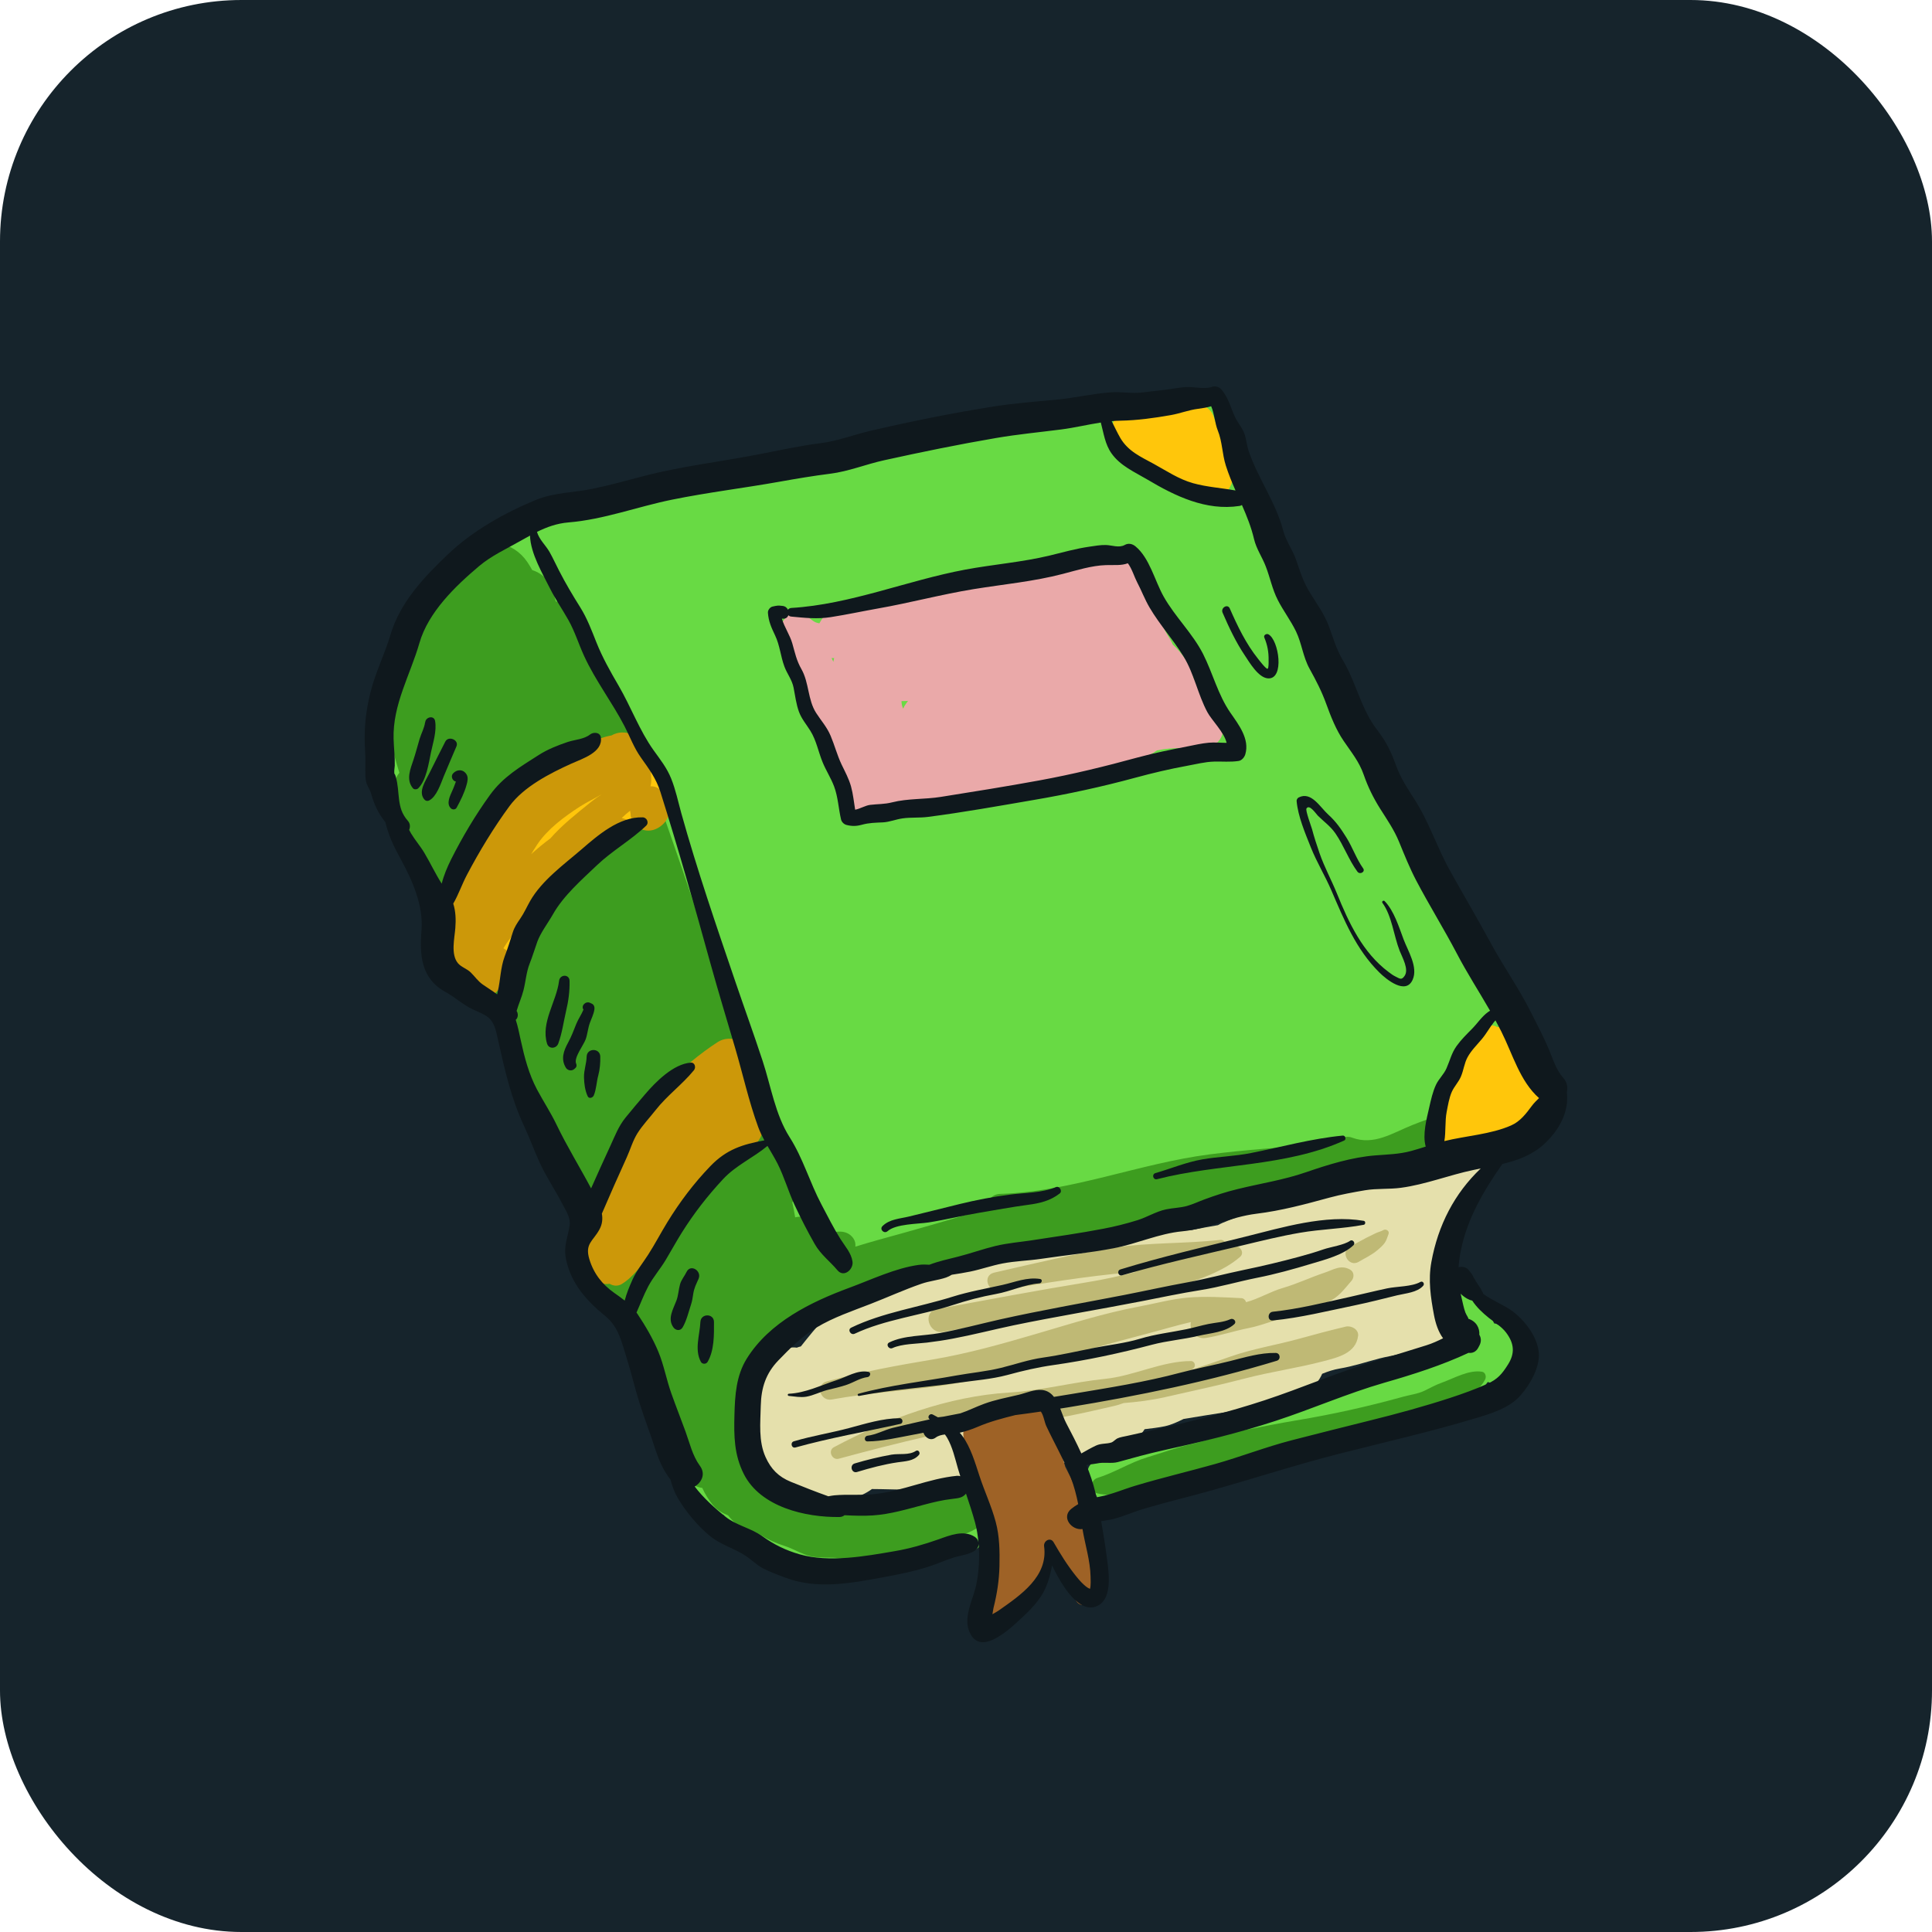 <?xml version="1.0" encoding="UTF-8"?> <svg xmlns="http://www.w3.org/2000/svg" width="40" height="40" viewBox="0 0 40 40" fill="none"><rect width="40" height="40" rx="5" fill="#16242C"></rect><g clip-path="url(#clip0_1825_300)"><path d="M31.765 21.842C31.646 21.583 31.43 21.408 31.292 21.168C31.221 21.043 31.152 20.932 31.078 20.809C31.076 20.802 31.072 20.788 31.063 20.763C31.037 20.693 31.009 20.625 30.979 20.557C30.868 20.311 30.685 20.107 30.601 19.849C30.435 19.338 30.287 18.806 30.06 18.318C29.945 18.071 29.806 17.841 29.668 17.607C29.52 17.354 29.456 17.068 29.291 16.827C29.158 16.633 29.102 16.421 29.002 16.206C28.878 15.94 28.75 15.682 28.603 15.429C28.322 14.947 28.132 14.411 27.84 13.937C27.563 13.487 27.348 13.013 27.072 12.564C26.766 12.068 26.56 11.508 26.228 11.028C26.14 10.902 26.041 10.783 25.938 10.666C25.913 10.529 25.882 10.393 25.841 10.257C25.748 9.946 25.654 9.629 25.553 9.321C25.468 9.061 25.528 8.812 25.414 8.545C25.336 8.363 25.108 8.274 24.927 8.266C24.663 8.254 24.427 8.374 24.197 8.502C24 8.479 23.811 8.475 23.611 8.485C23.333 8.499 23.054 8.543 22.777 8.59C22.76 8.585 22.742 8.581 22.725 8.579C22.52 8.553 22.321 8.481 22.11 8.473C21.898 8.466 21.681 8.498 21.47 8.511C21.084 8.537 20.691 8.576 20.31 8.649C19.88 8.731 19.455 8.853 19.031 8.961C18.608 9.069 18.176 9.131 17.754 9.241C16.905 9.462 16.065 9.691 15.199 9.838L15.16 9.845C14.988 9.867 14.816 9.896 14.646 9.926C14.124 10.016 13.6 10.086 13.081 10.191C12.559 10.297 12.07 10.502 11.555 10.638C11.33 10.697 11.08 10.635 10.869 10.755C10.698 10.852 10.531 10.981 10.359 11.082C10.259 11.141 10.153 11.166 10.058 11.236C9.956 11.312 9.86 11.396 9.762 11.477C9.573 11.635 9.373 11.788 9.222 11.984C8.933 12.358 8.718 12.755 8.564 13.196C8.485 13.425 8.35 13.628 8.291 13.865C8.257 14.003 8.251 14.153 8.203 14.288C8.164 14.396 8.099 14.494 8.063 14.604C8.001 14.796 8 15.015 7.961 15.214C7.911 15.46 7.925 15.724 7.983 15.967C8.042 16.218 8.151 16.454 8.228 16.699C8.261 16.805 8.318 16.903 8.352 17.005C8.391 17.116 8.379 17.24 8.409 17.353C8.476 17.611 8.665 17.769 8.787 17.992C8.865 18.136 8.951 18.3 9.088 18.397C9.096 18.433 9.104 18.469 9.114 18.504C9.114 18.544 9.113 18.585 9.111 18.627C9.099 18.837 9.047 19.036 9.071 19.247C9.091 19.428 9.067 19.618 9.137 19.79C9.204 19.956 9.356 20.15 9.461 20.299C9.592 20.488 9.768 20.595 9.95 20.724C10.195 20.898 10.478 21.018 10.61 21.3C10.951 22.03 11.063 22.847 11.365 23.592C11.506 23.94 11.632 24.29 11.843 24.605C11.889 24.675 11.944 24.747 12.005 24.819C12.023 24.968 12.044 25.115 12.066 25.271C12.061 25.297 12.056 25.322 12.051 25.348C11.986 25.69 11.948 26.038 12.142 26.348C12.307 26.612 12.543 26.884 12.785 27.079C12.851 27.132 12.922 27.178 12.997 27.216C13.062 27.407 13.15 27.591 13.284 27.742C13.309 28.039 13.335 28.334 13.436 28.62C13.599 29.082 13.674 29.58 13.792 30.056C13.902 30.502 14.064 31.128 14.526 31.333C14.682 31.402 14.839 31.403 14.975 31.36C15.009 31.407 15.046 31.453 15.084 31.498C15.192 31.743 15.426 31.937 15.698 31.969C15.736 31.992 15.776 32.013 15.819 32.031C15.921 32.071 16.032 32.094 16.147 32.108C16.206 32.213 16.31 32.294 16.466 32.331C16.655 32.375 16.843 32.365 17.035 32.369C17.216 32.373 17.37 32.412 17.553 32.378C17.962 32.302 18.393 32.344 18.799 32.252C18.985 32.209 19.157 32.132 19.347 32.107C19.484 32.089 19.612 32.093 19.737 32.075C19.943 32.248 20.315 32.113 20.373 31.852C20.437 31.567 20.43 31.272 20.292 31.009C20.184 30.802 19.925 30.772 19.734 30.863C19.417 31.014 19.067 31.089 18.725 31.164C18.661 31.178 18.598 31.206 18.535 31.226C18.569 31.209 18.42 31.208 18.378 31.206C18.218 31.194 18.029 31.231 17.869 31.241C17.581 31.261 17.302 31.377 17.016 31.358C17 31.351 16.985 31.344 16.968 31.338C16.544 31.189 16.206 30.905 15.767 30.78C15.765 30.777 15.763 30.775 15.761 30.773C15.686 30.617 15.578 30.457 15.437 30.396C15.421 30.389 15.403 30.384 15.385 30.379C15.36 30.307 15.329 30.239 15.276 30.168C15.268 29.886 15.272 29.61 15.307 29.319C15.357 28.908 15.398 28.502 15.454 28.094C15.512 28.064 15.569 28.03 15.625 27.995C15.824 27.869 15.985 27.703 16.147 27.534C16.223 27.455 16.298 27.375 16.373 27.294C16.514 27.243 16.653 27.178 16.781 27.124C17.093 26.993 17.395 26.846 17.703 26.706C18.322 26.426 19.012 26.214 19.677 26.072C20.367 25.925 21.07 25.878 21.755 25.706C22.064 25.629 22.377 25.584 22.68 25.488C23.109 25.421 23.537 25.344 23.963 25.256C24.952 25.05 25.947 24.858 26.93 24.628C27.414 24.515 27.905 24.441 28.387 24.317C28.599 24.262 28.78 24.172 28.98 24.092C29.117 24.037 29.262 24.004 29.36 23.886C29.371 23.884 29.381 23.882 29.392 23.881C29.538 23.87 29.686 23.844 29.831 23.811C29.841 23.809 29.85 23.808 29.859 23.806C30.125 23.758 30.377 23.698 30.622 23.605C30.849 23.548 31.101 23.476 31.301 23.363C31.645 23.342 31.988 22.916 32.018 22.614C32.045 22.347 31.875 22.078 31.765 21.842Z" fill="#68DA44"></path><path d="M31.194 27.554C31.14 27.51 31.078 27.457 31.014 27.426C30.99 27.411 30.962 27.402 30.934 27.399C30.898 27.317 30.857 27.236 30.813 27.158C30.704 26.964 30.571 26.902 30.417 26.756C30.235 26.584 29.857 26.753 29.961 27.022C29.997 27.112 30.014 27.208 30.056 27.296C30.103 27.393 30.181 27.448 30.236 27.535C30.286 27.614 30.272 27.708 30.265 27.8C30.224 27.817 30.186 27.841 30.152 27.871C30.059 27.93 29.982 27.997 29.88 28.045C29.663 28.148 29.461 28.26 29.226 28.309C28.976 28.361 28.705 28.387 28.461 28.466C28.249 28.535 28.049 28.641 27.84 28.719C27.38 28.891 26.91 29.06 26.481 29.299C26.461 29.31 26.446 29.325 26.434 29.342C26.289 29.382 26.149 29.443 26.001 29.461C25.846 29.48 25.689 29.494 25.534 29.503C25.221 29.522 24.9 29.652 24.593 29.716C24.244 29.788 23.907 29.861 23.566 29.963C23.374 30.02 23.183 30.073 23.002 30.148C22.974 30.137 22.944 30.131 22.914 30.13C22.815 30.127 22.711 30.154 22.639 30.227C22.636 30.23 22.524 30.413 22.567 30.329C22.547 30.362 22.531 30.397 22.52 30.434C22.465 30.536 22.496 30.662 22.579 30.728C22.63 30.806 22.66 30.891 22.702 30.974C22.77 31.155 23.016 31.117 23.082 30.951C23.085 30.942 23.088 30.933 23.091 30.924C23.209 30.963 23.313 30.962 23.471 30.882C23.747 30.743 24.05 30.657 24.353 30.597C24.695 30.529 25.319 30.455 25.636 30.167C25.893 30.135 26.154 30.13 26.403 30.046C26.807 29.91 27.221 29.865 27.639 29.796C28.061 29.726 28.465 29.6 28.884 29.522C29.279 29.448 29.655 29.342 30.011 29.148C30.142 29.076 30.235 28.981 30.346 28.894C30.527 28.921 30.685 28.782 30.792 28.625C30.797 28.62 30.803 28.616 30.808 28.612C30.952 28.685 31.159 28.615 31.275 28.486C31.525 28.208 31.471 27.782 31.194 27.554Z" fill="#68DA44"></path><path d="M30.479 22.887C30.059 23.006 29.647 23.13 29.241 23.293C28.828 23.458 28.447 23.721 27.994 23.554C27.856 23.503 27.74 23.569 27.679 23.673C27.546 23.681 27.413 23.689 27.28 23.699C26.531 23.755 25.782 23.805 25.038 23.901C23.577 24.09 22.191 24.673 20.713 24.718C20.519 24.724 20.428 24.878 20.438 25.026C19.685 25.247 18.929 25.468 18.172 25.674C18.017 25.717 17.863 25.763 17.709 25.811C17.716 25.749 17.704 25.69 17.666 25.636C17.529 25.445 17.283 25.478 17.035 25.588C17.038 25.57 17.041 25.552 17.044 25.533C17.038 25.573 17.077 25.453 17.084 25.432C17.131 25.277 16.967 25.086 16.803 25.151C16.699 25.192 16.576 25.18 16.463 25.203C16.446 25.1 16.426 24.998 16.404 24.896C16.513 24.721 16.462 24.441 16.276 24.345C16.243 24.207 16.211 24.069 16.184 23.931C16.076 23.394 15.889 22.867 15.735 22.341C15.611 21.919 15.435 21.184 15.075 20.739C14.952 20.399 14.794 20.074 14.688 19.728C14.569 19.341 14.447 18.956 14.32 18.572C14.076 17.832 13.808 17.099 13.562 16.36C13.326 15.654 13.039 14.974 12.76 14.284C12.617 13.929 12.425 13.601 12.252 13.262C12.111 12.986 11.976 12.642 11.69 12.487C11.633 12.456 11.57 12.447 11.509 12.456C11.464 12.304 11.423 12.15 11.33 12.019C11.259 11.918 11.145 11.844 11.019 11.803C10.987 11.745 10.953 11.689 10.916 11.634C10.631 11.214 10.059 11.087 9.68 11.481C9.538 11.628 9.441 11.844 9.351 12.024C9.286 12.155 9.11 12.383 9.008 12.551C8.894 12.738 8.815 12.944 8.719 13.14C8.655 13.272 8.588 13.403 8.512 13.529C8.501 13.547 8.482 13.571 8.465 13.595C8.222 13.679 8.029 13.907 8.075 14.178C8.037 14.276 8.025 14.383 8.041 14.487C8.053 14.564 8.071 14.642 8.093 14.719C8.08 14.802 8.067 14.883 8.067 14.96C8.067 15.279 8.141 15.578 8.233 15.882C8.245 15.921 8.257 15.96 8.269 15.999C8.158 16.133 8.111 16.325 8.203 16.527C8.489 17.153 8.648 17.818 8.871 18.465C8.96 18.724 9.012 18.995 9.071 19.26C9.104 19.404 9.162 19.552 9.247 19.679C9.258 19.764 9.292 19.845 9.345 19.912C9.45 20.049 9.639 20.136 9.815 20.106C9.884 20.345 10.002 20.56 10.236 20.64L10.271 20.72C10.287 21.101 10.479 21.487 10.621 21.829C10.81 22.288 10.96 22.759 11.161 23.213C11.393 23.739 11.634 24.261 11.86 24.79C11.935 24.965 12.082 25.045 12.242 25.055C12.044 25.342 12.03 25.758 12.159 26.092C12.147 26.299 12.239 26.488 12.394 26.68C12.577 26.906 12.748 27.147 13.063 27.167C13.207 27.587 13.339 28.009 13.454 28.438C13.539 28.755 13.642 29.068 13.746 29.379C13.795 29.525 13.844 29.672 13.892 29.818C13.918 29.896 13.94 29.981 13.969 30.06C14.003 30.202 14.044 30.341 14.104 30.468C14.126 30.514 14.155 30.556 14.191 30.593C14.27 30.716 14.4 30.786 14.54 30.806C14.592 30.927 14.672 31.052 14.752 31.151C14.85 31.27 14.954 31.325 15.073 31.374C15.147 31.462 15.231 31.564 15.354 31.625C15.495 31.696 15.632 31.707 15.766 31.79C15.916 31.883 16.077 31.954 16.244 32.007C16.397 32.056 16.518 32.129 16.668 32.186C16.862 32.26 17.041 32.243 17.244 32.25C17.411 32.255 17.575 32.303 17.745 32.295C17.902 32.288 18.052 32.261 18.209 32.254C18.4 32.246 18.552 32.142 18.721 32.093C18.923 32.11 19.096 32.096 19.31 32.009C19.463 31.947 19.635 31.855 19.805 31.81C20.019 31.753 20.221 31.677 20.378 31.509C20.483 31.397 20.61 31.215 20.546 31.057C20.503 30.951 20.415 30.89 20.323 30.884C20.147 30.821 19.988 30.823 19.797 30.843C19.689 30.855 19.573 30.866 19.467 30.894C19.412 30.907 19.36 30.927 19.31 30.954C19.226 30.976 19.214 30.989 19.273 30.994C19.194 31.017 19.091 31.029 19.008 31.037C18.96 31.091 18.927 31.099 18.908 31.061C18.832 31.037 18.753 31.022 18.674 31.017C18.454 31.006 18.261 31.107 18.043 31.114C17.871 31.119 17.724 31.164 17.557 31.146C17.412 31.13 17.231 31.147 17.09 31.123C17.126 31.125 16.956 31.061 16.946 31.056C16.746 30.958 16.529 30.927 16.338 30.812C16.186 30.72 16.034 30.674 15.878 30.627C15.831 30.575 15.776 30.516 15.733 30.486C15.73 30.484 15.728 30.482 15.725 30.481C15.548 30.125 15.424 29.745 15.478 29.348C15.557 28.765 15.732 28.215 15.952 27.675C16.177 27.55 16.413 27.436 16.642 27.325C16.768 27.263 16.876 27.18 16.997 27.113C17.154 27.026 17.337 26.982 17.503 26.915C17.68 26.845 17.845 26.747 18.004 26.641C18.214 26.599 18.423 26.555 18.632 26.511C19.494 26.328 20.351 26.107 21.2 25.872C22.034 25.642 22.88 25.482 23.73 25.328C24.124 25.256 24.566 25.202 24.942 25.064C25.15 24.988 25.346 24.903 25.561 24.848C25.757 24.797 25.952 24.759 26.12 24.643C26.13 24.636 26.139 24.628 26.148 24.62C26.874 24.548 27.598 24.473 28.304 24.295C28.509 24.337 28.721 24.342 28.923 24.293C29.352 24.19 29.76 24 30.193 23.899C30.629 23.797 31.059 23.691 31.498 23.597C31.798 23.533 32.31 23.448 32.361 23.071C32.461 22.33 30.778 22.802 30.479 22.887ZM30.682 28.4C30.408 28.357 30.111 28.533 29.858 28.624C29.725 28.671 29.619 28.732 29.495 28.792C29.356 28.86 29.191 28.878 29.041 28.92C28.315 29.122 27.579 29.285 26.836 29.408C26.475 29.468 26.116 29.541 25.757 29.61C25.374 29.683 25.015 29.82 24.638 29.907C24.333 29.977 24.058 30.081 23.759 30.17C23.397 30.278 23.081 30.487 22.721 30.599C22.572 30.645 22.554 30.882 22.721 30.919C23.402 31.071 24.012 30.63 24.669 30.541C25.04 30.49 25.393 30.328 25.761 30.251C26.155 30.17 26.551 30.09 26.948 30.021C27.712 29.888 28.46 29.728 29.188 29.455C29.333 29.401 29.497 29.361 29.635 29.291C29.762 29.228 29.862 29.127 29.989 29.061C30.288 28.905 30.58 28.882 30.748 28.561C30.777 28.505 30.756 28.411 30.682 28.4Z" fill="#3D9D1F"></path><path d="M25.21 14.832C25.166 14.7 25.116 14.578 25.013 14.446C24.911 14.315 24.815 14.179 24.714 14.046C24.667 13.783 24.479 13.527 24.28 13.344C24.274 13.329 24.267 13.314 24.26 13.299C24.21 13.198 24.144 13.113 24.099 13.011C24.057 12.914 24.031 12.825 23.966 12.74C23.852 12.591 23.744 12.462 23.674 12.282C23.609 12.117 23.579 11.926 23.481 11.775C23.372 11.606 23.189 11.5 22.984 11.566C22.96 11.573 22.938 11.583 22.918 11.594C22.846 11.57 22.769 11.569 22.692 11.592C22.685 11.589 22.673 11.584 22.654 11.575C22.603 11.55 22.508 11.557 22.452 11.559C22.298 11.562 22.152 11.612 22.002 11.635C21.72 11.68 21.453 11.714 21.176 11.786C20.63 11.926 20.062 11.986 19.517 12.146C19.259 12.222 18.997 12.195 18.745 12.298C18.512 12.392 18.285 12.489 18.03 12.483C17.789 12.478 17.582 12.419 17.354 12.538C17.177 12.63 17.049 12.741 16.965 12.905C16.936 12.901 16.908 12.894 16.883 12.883C16.81 12.849 16.742 12.779 16.671 12.731C16.381 12.532 16.046 12.915 16.207 13.195C16.293 13.347 16.287 13.534 16.34 13.697C16.389 13.846 16.449 13.994 16.502 14.141C16.567 14.323 16.633 14.507 16.723 14.678C16.795 14.816 16.901 14.93 16.971 15.069C17.053 15.234 17.125 15.399 17.21 15.557C17.215 15.588 17.22 15.619 17.228 15.649C17.274 15.836 17.326 15.966 17.338 16.161C17.35 16.355 17.394 16.515 17.476 16.691C17.566 16.886 17.823 16.908 17.992 16.827C18.139 16.756 18.285 16.695 18.433 16.638C18.465 16.66 18.501 16.673 18.539 16.678C18.824 16.715 19.042 16.73 19.331 16.698C19.611 16.667 19.876 16.618 20.151 16.56C20.694 16.444 21.233 16.31 21.777 16.198C22.046 16.142 22.313 16.057 22.584 16.014C22.83 15.975 23.056 15.939 23.292 15.85C23.522 15.763 23.76 15.672 23.955 15.536C24.142 15.499 24.294 15.484 24.5 15.492C24.597 15.496 24.693 15.501 24.788 15.48C24.817 15.48 24.843 15.473 24.869 15.462C25.27 15.539 25.465 15.056 25.21 14.832ZM17.254 13.703C17.25 13.695 17.246 13.686 17.242 13.678L17.217 13.624C17.234 13.625 17.252 13.626 17.27 13.626C17.262 13.652 17.257 13.677 17.254 13.703ZM18.73 14.611C18.718 14.631 18.707 14.652 18.698 14.672C18.687 14.647 18.679 14.621 18.673 14.595C18.668 14.569 18.665 14.542 18.664 14.516C18.679 14.515 18.694 14.515 18.709 14.515C18.739 14.514 18.769 14.514 18.799 14.513C18.774 14.544 18.751 14.577 18.73 14.611Z" fill="#EAA9A9"></path><path d="M25.477 9.491C25.466 9.459 25.453 9.428 25.437 9.398C25.359 9.131 25.195 8.854 25.137 8.653C25.105 8.545 25.044 8.473 24.969 8.43C24.888 8.257 24.693 8.132 24.497 8.199C24.329 8.257 24.187 8.384 24.016 8.428C23.879 8.463 23.812 8.391 23.674 8.352C23.516 8.307 23.308 8.391 23.24 8.547C23.115 8.589 23.01 8.713 23.052 8.862C23.105 9.05 23.23 9.122 23.34 9.267C23.476 9.445 23.55 9.65 23.705 9.821C23.791 9.915 23.955 9.962 24.076 9.919C24.088 9.915 24.098 9.91 24.109 9.906C24.18 9.956 24.25 9.998 24.311 10.028C24.425 10.085 24.573 10.088 24.7 10.045C24.797 10.113 24.895 10.165 25.01 10.161C25.034 10.191 25.059 10.22 25.085 10.249C25.15 10.32 25.291 10.327 25.355 10.249C25.55 10.009 25.582 9.793 25.477 9.491ZM23.61 9.529C23.688 9.621 23.596 9.652 23.61 9.529ZM31.982 22.571C31.924 22.485 31.826 22.407 31.717 22.405C31.704 22.078 31.54 21.727 31.405 21.451C31.328 21.292 31.157 21.236 30.999 21.264C30.922 21.22 30.823 21.211 30.72 21.264C30.332 21.464 30.174 22.128 29.995 22.483C29.86 22.751 29.665 22.918 29.714 23.244C29.736 23.392 29.777 23.513 29.787 23.662C29.798 23.811 29.852 23.933 29.962 24.035C30.079 24.142 30.245 24.167 30.386 24.089C30.502 24.024 30.571 23.925 30.643 23.825C30.836 23.891 31.112 23.834 31.202 23.627C31.212 23.604 31.222 23.582 31.233 23.56C31.337 23.574 31.443 23.552 31.532 23.497C31.591 23.461 31.645 23.413 31.699 23.37L31.704 23.366C31.723 23.352 31.741 23.338 31.759 23.322C31.948 23.155 32.145 22.816 31.982 22.571ZM13.737 16.282C13.65 16.055 13.524 15.828 13.316 15.689C13.277 15.663 13.086 15.561 13.1 15.596C13.034 15.52 12.991 15.431 12.896 15.371C12.687 15.241 12.42 15.246 12.213 15.377C12.114 15.44 12.055 15.51 11.948 15.554C11.819 15.609 11.679 15.623 11.551 15.692C11.341 15.806 11.13 15.946 10.925 16.071C10.741 16.184 10.628 16.35 10.491 16.512C10.447 16.565 10.4 16.619 10.353 16.676C10.216 16.655 10.074 16.695 9.963 16.801C9.805 16.954 9.756 17.182 9.741 17.401C9.646 17.443 9.561 17.516 9.504 17.62C9.411 17.79 9.406 18.025 9.424 18.248C9.413 18.27 9.404 18.293 9.398 18.317C9.372 18.421 9.366 18.524 9.373 18.627C9.371 18.638 9.37 18.649 9.371 18.66L9.37 18.659C9.339 18.958 9.374 19.337 9.502 19.657C9.466 19.802 9.435 19.949 9.409 20.099C9.35 20.448 9.852 20.608 9.956 20.269C10.007 20.29 10.061 20.301 10.116 20.299C10.151 20.298 10.204 20.293 10.236 20.283C10.375 20.242 10.527 20.12 10.552 19.968C10.605 19.633 10.684 19.273 10.814 18.936C10.817 18.931 10.82 18.926 10.824 18.921C11.05 18.593 11.335 18.316 11.622 18.041C11.886 17.787 12.13 17.521 12.45 17.338C12.782 17.148 13.156 17.057 13.493 16.882C13.684 16.783 13.817 16.491 13.737 16.282Z" fill="#FFC60B"></path><path d="M13.836 16.579C13.788 16.453 13.735 16.403 13.635 16.327C13.591 16.293 13.53 16.279 13.468 16.279C13.472 16.263 13.475 16.246 13.478 16.229C13.51 16.006 13.413 15.729 13.357 15.513C13.281 15.22 12.922 15.073 12.662 15.226C12.474 15.26 12.313 15.324 12.142 15.445C11.938 15.59 11.714 15.687 11.506 15.822C11.101 16.084 10.64 16.412 10.366 16.809C10.21 17.034 10.076 17.266 9.937 17.499C9.812 17.711 9.633 17.885 9.526 18.11C9.413 18.347 9.378 18.595 9.364 18.846C9.346 18.955 9.339 19.063 9.345 19.17C9.291 19.378 9.266 19.588 9.317 19.809C9.347 19.933 9.424 20.023 9.521 20.08C9.515 20.111 9.513 20.143 9.517 20.174C9.508 20.193 9.5 20.213 9.492 20.233C9.435 20.39 9.531 20.571 9.664 20.655C9.916 20.813 10.187 20.672 10.342 20.461C10.26 20.572 10.318 20.495 10.341 20.47C10.37 20.44 10.399 20.411 10.43 20.383C10.519 20.299 10.599 20.216 10.631 20.092C10.682 19.891 10.585 19.716 10.423 19.634C10.427 19.627 10.431 19.62 10.435 19.613C10.464 19.566 10.495 19.52 10.527 19.475C10.558 19.436 10.588 19.396 10.619 19.356C10.805 19.128 11.033 18.916 11.23 18.713C11.525 18.41 11.852 18.127 12.196 17.881C12.488 17.673 12.943 17.495 13.124 17.174C13.153 17.122 13.138 17.048 13.083 17.019C13.016 16.984 12.946 16.956 12.873 16.935C12.93 16.88 12.989 16.828 13.046 16.785C13.047 16.803 13.05 16.822 13.055 16.84C13.052 17.078 13.29 17.242 13.513 17.186C13.705 17.138 13.87 16.948 13.87 16.749C13.87 16.686 13.858 16.634 13.836 16.579ZM12.222 16.615C11.941 16.843 11.637 17.08 11.394 17.359C11.253 17.462 11.12 17.574 10.998 17.684C11.039 17.614 11.083 17.545 11.128 17.477C11.338 17.164 11.687 16.905 12.015 16.694C12.16 16.602 12.313 16.532 12.458 16.444C12.376 16.497 12.297 16.554 12.222 16.615ZM15.663 22.678C15.616 22.411 15.642 22.137 15.587 21.866C15.525 21.561 15.119 21.409 14.864 21.572C14.483 21.816 14.109 22.138 13.787 22.454C13.475 22.761 13.263 23.078 13.015 23.434C12.898 23.601 12.838 23.79 12.732 23.96C12.624 24.134 12.512 24.295 12.43 24.483C12.333 24.702 12.248 24.93 12.181 25.16C12.164 25.218 12.15 25.278 12.137 25.339C12.066 25.417 12.023 25.519 12.024 25.628C12.026 25.713 12.025 25.791 12.017 25.875C12.004 25.989 12.042 26.085 12.108 26.158C12.108 26.161 12.109 26.163 12.109 26.166C12.12 26.474 12.387 26.613 12.623 26.58C12.697 26.625 12.79 26.634 12.872 26.585C13.112 26.441 13.32 26.151 13.49 25.932C13.616 25.771 13.682 25.585 13.793 25.417C13.873 25.293 13.961 25.18 14.042 25.057C14.351 24.772 14.667 24.492 14.97 24.201C15.155 24.022 15.255 23.943 15.45 23.839C15.655 23.729 15.805 23.532 15.81 23.291C15.813 23.077 15.698 22.884 15.663 22.678Z" fill="#CC9809"></path><path d="M30.869 23.972C30.776 23.717 30.369 23.856 30.211 23.934C30.072 24.002 29.93 24.071 29.794 24.143C29.664 24.21 29.572 24.316 29.465 24.41C29.456 24.412 29.446 24.413 29.438 24.415C29.507 24.33 29.464 24.213 29.364 24.177C29.205 24.119 29.054 24.163 28.89 24.156C28.682 24.148 28.485 24.164 28.278 24.202C27.892 24.271 27.484 24.35 27.125 24.508C26.959 24.58 26.792 24.645 26.626 24.715C26.466 24.782 26.294 24.817 26.139 24.892C25.965 24.976 25.812 25.097 25.639 25.183C25.505 25.25 25.347 25.291 25.215 25.366C25.045 25.397 24.875 25.424 24.706 25.459C24.697 25.46 24.689 25.463 24.681 25.465C24.444 25.482 24.208 25.494 23.973 25.502C22.83 25.54 21.727 25.854 20.605 26.029C20.058 26.115 19.51 26.236 18.964 26.335C18.513 26.416 18.154 26.61 17.761 26.83C17.515 26.966 17.28 27.088 17.08 27.291C16.9 27.473 16.74 27.677 16.581 27.876C16.552 27.883 16.524 27.891 16.497 27.902C16.115 27.847 15.725 28.273 15.627 28.596C15.551 28.848 15.513 29.128 15.46 29.386C15.399 29.675 15.445 29.931 15.631 30.164C15.956 30.57 16.595 30.983 17.109 31.076C17.357 31.121 17.78 31.031 18.053 30.829C18.547 30.83 19.037 30.875 19.528 30.78C20.098 30.67 20.607 30.468 21.143 30.252C21.255 30.207 21.365 30.161 21.475 30.112C21.534 30.126 21.592 30.139 21.651 30.147C21.683 30.181 21.722 30.207 21.765 30.224C22.156 30.382 22.669 30.246 23.024 30.044C23.205 29.942 23.437 29.862 23.59 29.723C23.634 29.684 23.668 29.637 23.698 29.59C23.837 29.573 23.977 29.558 24.116 29.529C24.258 29.498 24.382 29.438 24.505 29.378C24.809 29.33 25.114 29.276 25.422 29.23C25.898 29.157 26.328 28.951 26.785 28.816C26.936 28.771 27.16 28.72 27.274 28.608C27.304 28.579 27.351 28.499 27.374 28.443C27.491 28.395 27.611 28.355 27.738 28.334C28.023 28.286 28.286 28.197 28.565 28.124C28.706 28.087 28.85 28.066 28.992 28.033C29.067 28.018 29.142 27.999 29.215 27.977C29.23 27.975 29.242 27.972 29.253 27.97C29.406 28.056 29.58 28.065 29.733 27.947C29.892 27.825 29.966 27.57 29.844 27.392C29.802 27.332 29.824 27.229 29.814 27.146C29.795 26.997 29.735 26.933 29.673 26.808C29.639 26.739 29.638 26.571 29.658 26.42C29.691 26.163 29.737 25.903 29.816 25.656C29.859 25.522 29.895 25.368 29.94 25.221C29.998 25.178 30.048 25.118 30.08 25.05C30.149 25.012 30.213 24.962 30.267 24.904C30.353 24.811 30.382 24.663 30.351 24.537C30.351 24.537 30.352 24.537 30.354 24.536C30.538 24.46 30.971 24.251 30.869 23.972Z" fill="#E5E0AC"></path><path d="M27.951 26.285C27.759 26.178 27.606 26.289 27.42 26.351C27.131 26.447 26.852 26.581 26.56 26.666C26.295 26.743 26.063 26.89 25.799 26.96C25.787 26.918 25.75 26.88 25.703 26.877C25.343 26.859 24.947 26.834 24.589 26.866C24.248 26.896 23.913 26.989 23.577 27.052C22.855 27.187 22.152 27.412 21.448 27.618C20.749 27.823 20.027 28.027 19.308 28.147C18.578 28.269 17.835 28.405 17.119 28.6C16.875 28.666 16.98 29.02 17.223 28.975C17.959 28.838 18.717 28.797 19.459 28.694C20.179 28.594 20.908 28.393 21.608 28.2C22.317 28.006 23.021 27.801 23.733 27.617C24.042 27.537 24.345 27.444 24.656 27.372C24.619 27.527 24.751 27.736 24.965 27.701C25.266 27.653 25.55 27.556 25.847 27.497C26.134 27.441 26.387 27.325 26.67 27.259C26.948 27.195 27.212 27.091 27.47 26.971C27.718 26.857 27.811 26.713 27.981 26.518C28.042 26.448 28.039 26.334 27.951 26.285ZM25.547 25.804C25.495 25.816 25.443 25.828 25.391 25.84C25.405 25.759 25.356 25.66 25.26 25.671C24.535 25.752 23.802 25.721 23.076 25.83C22.232 25.957 21.412 26.16 20.581 26.349C20.337 26.405 20.445 26.756 20.683 26.718C21.582 26.573 22.471 26.424 23.38 26.345C23.428 26.34 23.476 26.337 23.524 26.333C23.192 26.416 22.857 26.491 22.516 26.546C21.473 26.716 20.439 26.911 19.4 27.103C19.091 27.16 19.223 27.628 19.53 27.574C20.606 27.384 21.677 27.195 22.756 27.025C23.303 26.939 23.837 26.819 24.361 26.643C24.808 26.493 25.314 26.335 25.674 26.023C25.779 25.932 25.666 25.777 25.547 25.804ZM27.863 27.466C27.544 27.542 27.219 27.627 26.902 27.716C26.426 27.848 25.937 27.923 25.471 28.088C25.201 28.185 24.927 28.275 24.655 28.366C24.669 28.356 24.684 28.346 24.699 28.337C24.77 28.294 24.742 28.179 24.656 28.179C24.052 28.181 23.472 28.488 22.878 28.548C22.211 28.616 21.564 28.791 20.894 28.831C19.637 28.907 18.37 29.374 17.266 29.962C17.134 30.032 17.225 30.24 17.367 30.201C17.978 30.035 18.599 29.875 19.217 29.734C19.542 29.66 19.868 29.586 20.198 29.53C20.524 29.474 20.847 29.482 21.175 29.454C21.805 29.402 22.451 29.251 23.066 29.109C23.133 29.094 23.198 29.073 23.263 29.049C23.55 29.026 23.836 28.991 24.122 28.926C24.672 28.801 25.225 28.684 25.771 28.541C26.308 28.4 26.86 28.325 27.398 28.183C27.702 28.103 28.071 28.018 28.118 27.66C28.136 27.524 27.975 27.439 27.863 27.466ZM28.645 25.466C28.589 25.498 28.529 25.508 28.472 25.537C28.412 25.567 28.351 25.596 28.291 25.626C28.175 25.686 28.061 25.752 27.946 25.814C27.742 25.925 27.927 26.244 28.128 26.126C28.257 26.049 28.401 25.983 28.516 25.885C28.571 25.839 28.628 25.789 28.67 25.731C28.708 25.677 28.725 25.608 28.749 25.546C28.772 25.486 28.695 25.438 28.645 25.466Z" fill="#BFB975"></path><path d="M22.643 32.563C22.627 32.526 22.609 32.49 22.588 32.456C22.613 32.246 22.574 32.025 22.51 31.808C22.521 31.777 22.528 31.745 22.531 31.713C22.545 31.532 22.462 31.348 22.4 31.182C22.316 30.956 22.24 30.721 22.126 30.509C22.109 30.476 22.085 30.426 22.055 30.368C21.98 30.096 21.892 29.831 21.744 29.588C21.805 29.336 21.558 29.033 21.212 29.133C21.139 29.155 21.068 29.192 20.999 29.224C20.927 29.257 20.985 29.238 20.927 29.244C20.785 29.256 20.647 29.235 20.506 29.272C20.401 29.299 20.298 29.332 20.192 29.358C20.036 29.398 19.913 29.589 19.95 29.751C19.933 29.794 19.923 29.839 19.921 29.885C19.918 29.959 19.942 30.023 19.973 30.088C19.986 30.118 20.011 30.145 20.04 30.168C20.07 30.306 20.117 30.445 20.152 30.571C20.217 30.806 20.373 31.07 20.388 31.314C20.389 31.357 20.397 31.396 20.411 31.43C20.42 31.612 20.448 31.792 20.542 31.942C20.555 31.962 20.57 31.979 20.586 31.995C20.58 32.059 20.573 32.125 20.571 32.196C20.571 32.245 20.584 32.294 20.607 32.338C20.573 32.451 20.506 32.552 20.464 32.663C20.368 32.92 20.174 33.787 20.756 33.573C20.845 33.541 20.898 33.482 20.939 33.419C21.32 33.48 21.56 32.796 21.666 32.545C21.698 32.47 21.735 32.392 21.772 32.312C21.793 32.337 21.814 32.364 21.832 32.393C21.901 32.507 21.925 32.639 22.001 32.749C22.05 32.821 22.115 32.863 22.183 32.88C22.185 32.887 22.188 32.895 22.19 32.903C22.217 33.01 22.231 33.092 22.306 33.178C22.344 33.222 22.427 33.246 22.482 33.224C22.755 33.115 22.741 32.799 22.643 32.563Z" fill="#9E6226"></path><path d="M32.367 22.318C32.217 22.153 32.151 21.924 32.066 21.721C31.953 21.454 31.817 21.199 31.687 20.94C31.438 20.446 31.119 19.998 30.857 19.512C30.583 19.006 30.29 18.512 30.011 18.009C29.746 17.531 29.584 17.012 29.287 16.552C29.142 16.326 28.999 16.11 28.907 15.857C28.808 15.583 28.703 15.356 28.523 15.126C28.178 14.687 28.084 14.143 27.803 13.67C27.66 13.43 27.604 13.206 27.507 12.95C27.412 12.7 27.249 12.483 27.112 12.256C26.983 12.043 26.916 11.832 26.837 11.599C26.766 11.386 26.626 11.208 26.569 10.991C26.418 10.407 26.052 9.917 25.855 9.346C25.81 9.216 25.805 9.078 25.753 8.951C25.707 8.839 25.625 8.75 25.573 8.641C25.475 8.437 25.436 8.226 25.278 8.054C25.236 8.009 25.159 7.987 25.1 8.008C24.92 8.069 24.717 7.998 24.529 8.015C24.377 8.028 24.227 8.06 24.075 8.076C23.932 8.091 23.79 8.11 23.648 8.126C23.429 8.151 23.215 8.108 22.996 8.123C22.617 8.15 22.245 8.24 21.866 8.275C21.43 8.316 21 8.348 20.567 8.417C19.713 8.552 18.862 8.724 18.019 8.92C17.673 9.001 17.345 9.131 16.991 9.175C16.556 9.23 16.126 9.326 15.695 9.409C14.906 9.561 14.103 9.654 13.325 9.857C12.971 9.949 12.621 10.048 12.262 10.121C11.87 10.201 11.467 10.197 11.094 10.351C10.451 10.615 9.782 10.992 9.278 11.473C8.775 11.952 8.283 12.469 8.083 13.146C7.966 13.541 7.78 13.906 7.676 14.311C7.563 14.754 7.53 15.132 7.561 15.585C7.572 15.745 7.558 15.902 7.565 16.061C7.568 16.135 7.578 16.205 7.612 16.272C7.646 16.34 7.669 16.378 7.687 16.443C7.748 16.661 7.84 16.855 7.978 17.02C7.978 17.024 7.979 17.028 7.98 17.032C8.054 17.319 8.152 17.524 8.294 17.783C8.538 18.227 8.767 18.746 8.727 19.255C8.685 19.777 8.717 20.261 9.224 20.538C9.426 20.648 9.582 20.802 9.795 20.901C9.911 20.956 10.061 21.006 10.15 21.104C10.253 21.216 10.282 21.403 10.315 21.547C10.453 22.162 10.583 22.744 10.852 23.317C10.965 23.559 11.056 23.81 11.166 24.054C11.297 24.346 11.477 24.608 11.624 24.891C11.703 25.044 11.819 25.206 11.794 25.372C11.755 25.624 11.664 25.801 11.718 26.067C11.821 26.574 12.147 26.935 12.533 27.248C12.807 27.47 12.872 27.792 12.974 28.115C13.075 28.434 13.148 28.759 13.25 29.078C13.344 29.373 13.456 29.66 13.551 29.955C13.631 30.203 13.722 30.433 13.881 30.632C13.916 30.765 13.962 30.895 14.036 31.02C14.202 31.301 14.435 31.579 14.684 31.789C14.915 31.983 15.194 32.051 15.44 32.213C15.562 32.293 15.661 32.399 15.792 32.468C15.943 32.548 16.11 32.607 16.269 32.667C16.914 32.909 17.605 32.781 18.262 32.66C18.586 32.601 18.918 32.535 19.232 32.434C19.404 32.378 19.568 32.303 19.74 32.249C19.891 32.201 20.045 32.191 20.181 32.107C20.205 32.093 20.226 32.072 20.24 32.047C20.254 32.023 20.261 31.995 20.262 31.966C20.284 32.247 20.267 32.539 20.215 32.798C20.157 33.09 19.95 33.451 20.058 33.751C20.261 34.318 20.856 33.77 21.096 33.55C21.319 33.345 21.544 33.131 21.66 32.846C21.717 32.708 21.756 32.56 21.782 32.409C21.995 32.858 22.367 33.447 22.742 33.237C23.035 33.073 22.955 32.544 22.92 32.28C22.886 32.017 22.845 31.755 22.799 31.494C22.889 31.477 22.982 31.468 23.068 31.445C23.282 31.387 23.488 31.294 23.701 31.232C24.156 31.099 24.618 30.988 25.074 30.86C25.966 30.609 26.841 30.324 27.74 30.095C28.672 29.858 29.616 29.644 30.536 29.367C30.87 29.267 31.253 29.155 31.489 28.881C31.69 28.649 31.904 28.274 31.854 27.959C31.805 27.648 31.565 27.336 31.317 27.149C31.155 27.027 30.897 26.927 30.707 26.787C30.704 26.765 30.695 26.745 30.681 26.729C30.672 26.702 30.657 26.676 30.638 26.651C30.627 26.638 30.622 26.629 30.602 26.598C30.569 26.547 30.537 26.496 30.507 26.443C30.496 26.413 30.479 26.386 30.454 26.354C30.439 26.334 30.422 26.313 30.406 26.293C30.357 26.233 30.273 26.218 30.198 26.235C30.206 26.117 30.223 25.997 30.25 25.868C30.384 25.218 30.725 24.639 31.105 24.099C31.419 24.024 31.721 23.915 31.967 23.689C32.27 23.41 32.49 23.031 32.44 22.612C32.463 22.513 32.446 22.404 32.367 22.318ZM23.193 8.71C23.552 8.703 23.888 8.656 24.242 8.594C24.433 8.56 24.612 8.488 24.805 8.464C24.901 8.451 24.99 8.437 25.076 8.411C25.144 8.565 25.151 8.758 25.212 8.91C25.309 9.15 25.301 9.393 25.38 9.641C25.436 9.817 25.506 9.987 25.58 10.155C25.287 10.101 24.992 10.085 24.701 10.004C24.401 9.919 24.16 9.754 23.891 9.606C23.62 9.457 23.357 9.346 23.194 9.066C23.127 8.95 23.075 8.833 23.016 8.72C23.075 8.714 23.134 8.711 23.193 8.71ZM12.934 26.927C12.864 26.871 12.791 26.82 12.716 26.767C12.468 26.592 12.293 26.369 12.203 26.074C12.104 25.749 12.277 25.699 12.409 25.458C12.471 25.346 12.48 25.235 12.461 25.127C12.628 24.739 12.798 24.352 12.974 23.967C13.05 23.8 13.101 23.616 13.199 23.461C13.305 23.293 13.449 23.143 13.571 22.987C13.811 22.68 14.121 22.458 14.367 22.158C14.413 22.103 14.389 21.995 14.302 22.001C13.944 22.026 13.574 22.399 13.354 22.658C13.219 22.817 13.081 22.977 12.95 23.14C12.806 23.319 12.738 23.504 12.643 23.71C12.505 24.007 12.371 24.305 12.238 24.604C12.003 24.162 11.741 23.739 11.523 23.286C11.403 23.036 11.251 22.805 11.12 22.56C10.95 22.241 10.86 21.895 10.783 21.544C10.752 21.403 10.724 21.255 10.678 21.114C10.729 21.073 10.733 20.987 10.696 20.93C10.738 20.785 10.8 20.651 10.838 20.503C10.885 20.319 10.896 20.128 10.966 19.95C11.027 19.797 11.07 19.648 11.125 19.496C11.191 19.312 11.349 19.105 11.448 18.93C11.667 18.542 12.043 18.215 12.363 17.91C12.679 17.61 13.067 17.393 13.378 17.095C13.443 17.032 13.392 16.924 13.306 16.922C12.82 16.909 12.384 17.288 12.039 17.586C11.673 17.901 11.219 18.228 10.976 18.654C10.905 18.779 10.854 18.898 10.772 19.018C10.708 19.111 10.65 19.195 10.616 19.305C10.562 19.477 10.511 19.638 10.447 19.807C10.361 20.04 10.362 20.289 10.306 20.528C10.301 20.548 10.297 20.568 10.293 20.587C10.198 20.516 10.095 20.453 9.997 20.385C9.892 20.311 9.834 20.22 9.746 20.133C9.67 20.058 9.547 20.022 9.481 19.942C9.329 19.759 9.411 19.427 9.427 19.215C9.441 19.041 9.435 18.868 9.384 18.708C9.492 18.524 9.56 18.317 9.669 18.11C9.923 17.628 10.225 17.129 10.549 16.689C10.845 16.287 11.384 16.012 11.832 15.809C12.056 15.708 12.485 15.577 12.44 15.267C12.423 15.155 12.284 15.153 12.215 15.208C12.091 15.306 11.902 15.313 11.756 15.361C11.551 15.43 11.34 15.513 11.158 15.629C10.775 15.874 10.418 16.081 10.147 16.455C9.846 16.87 9.571 17.333 9.341 17.79C9.259 17.955 9.19 18.118 9.145 18.295C9.014 18.09 8.914 17.874 8.786 17.658C8.703 17.518 8.595 17.396 8.511 17.256C8.497 17.232 8.484 17.207 8.471 17.182C8.496 17.123 8.494 17.051 8.445 16.995C8.198 16.719 8.289 16.405 8.194 16.082C8.177 16.024 8.168 16.015 8.165 16.024L8.163 15.989C8.16 15.945 8.171 15.896 8.173 15.853C8.178 15.668 8.154 15.483 8.149 15.298C8.128 14.588 8.494 13.973 8.684 13.312C8.866 12.678 9.424 12.138 9.919 11.721C10.177 11.503 10.484 11.365 10.775 11.199C10.842 11.161 10.908 11.124 10.973 11.089C10.985 11.462 11.234 11.876 11.389 12.187C11.501 12.41 11.641 12.613 11.764 12.83C11.899 13.067 11.979 13.332 12.093 13.58C12.327 14.091 12.673 14.539 12.931 15.037C13.045 15.257 13.125 15.482 13.27 15.685C13.437 15.921 13.585 16.118 13.674 16.399C14.042 17.568 14.38 18.754 14.706 19.936C14.87 20.527 15.049 21.114 15.222 21.703C15.381 22.243 15.504 22.806 15.698 23.335C15.733 23.431 15.778 23.521 15.825 23.61C15.376 23.694 15.044 23.793 14.706 24.145C14.366 24.498 14.075 24.884 13.819 25.301C13.681 25.525 13.559 25.761 13.417 25.981C13.306 26.154 13.177 26.309 13.093 26.498C13.024 26.652 12.971 26.784 12.934 26.927ZM20.181 31.818C19.95 31.67 19.668 31.786 19.43 31.871C19.131 31.976 18.836 32.062 18.524 32.115C17.908 32.221 17.169 32.355 16.557 32.181C16.268 32.098 16.026 31.98 15.784 31.806C15.547 31.637 15.253 31.586 15.023 31.404C14.802 31.229 14.56 31.01 14.383 30.777C14.528 30.691 14.614 30.516 14.492 30.35C14.337 30.138 14.282 29.885 14.194 29.642C14.097 29.376 13.994 29.115 13.899 28.848C13.798 28.565 13.746 28.265 13.631 27.987C13.518 27.714 13.361 27.448 13.198 27.203C13.192 27.193 13.185 27.184 13.178 27.175C13.258 26.997 13.327 26.811 13.42 26.635C13.523 26.441 13.669 26.275 13.782 26.087C13.893 25.902 13.996 25.713 14.11 25.53C14.364 25.124 14.646 24.761 14.972 24.411C15.242 24.122 15.593 23.973 15.89 23.725C15.96 23.846 16.034 23.966 16.099 24.093C16.238 24.369 16.321 24.667 16.451 24.947C16.578 25.219 16.718 25.494 16.867 25.755C16.994 25.978 17.18 26.11 17.339 26.3C17.472 26.459 17.675 26.28 17.65 26.118C17.623 25.939 17.497 25.805 17.403 25.656C17.257 25.424 17.135 25.179 17.007 24.937C16.765 24.481 16.628 23.984 16.349 23.546C16.05 23.076 15.962 22.489 15.789 21.964C15.609 21.416 15.412 20.874 15.226 20.328C14.832 19.172 14.433 18.01 14.105 16.834C14.039 16.595 13.989 16.351 13.896 16.12C13.808 15.898 13.668 15.724 13.531 15.532C13.242 15.128 13.06 14.629 12.808 14.197C12.638 13.906 12.473 13.614 12.348 13.3C12.248 13.049 12.156 12.802 12.012 12.572C11.856 12.324 11.711 12.08 11.577 11.819C11.509 11.689 11.448 11.552 11.376 11.425C11.296 11.286 11.162 11.17 11.118 11.012C11.321 10.912 11.528 10.836 11.771 10.816C12.502 10.756 13.196 10.491 13.909 10.346C14.649 10.195 15.402 10.105 16.146 9.972C16.493 9.91 16.837 9.852 17.186 9.808C17.568 9.761 17.93 9.611 18.305 9.529C19.076 9.359 19.847 9.201 20.625 9.068C21.075 8.991 21.523 8.949 21.975 8.891C22.245 8.856 22.518 8.79 22.791 8.748C22.85 8.966 22.877 9.195 23.012 9.386C23.195 9.646 23.491 9.772 23.756 9.929C24.329 10.27 24.969 10.581 25.662 10.475C25.68 10.472 25.698 10.466 25.713 10.456C25.813 10.685 25.906 10.915 25.963 11.159C26.012 11.367 26.132 11.532 26.207 11.729C26.297 11.961 26.34 12.197 26.455 12.422C26.569 12.646 26.724 12.848 26.833 13.074C26.953 13.324 26.976 13.598 27.114 13.847C27.248 14.089 27.365 14.314 27.459 14.575C27.555 14.839 27.66 15.107 27.819 15.34C27.981 15.58 28.138 15.764 28.235 16.042C28.321 16.291 28.433 16.518 28.573 16.741C28.715 16.965 28.865 17.182 28.966 17.429C29.077 17.701 29.185 17.969 29.321 18.23C29.589 18.74 29.894 19.23 30.162 19.741C30.374 20.147 30.622 20.53 30.85 20.926C30.837 20.934 30.823 20.942 30.811 20.951C30.68 21.044 30.584 21.194 30.471 21.307C30.361 21.418 30.248 21.529 30.157 21.657C30.051 21.805 30.02 21.956 29.948 22.119C29.894 22.243 29.789 22.335 29.731 22.458C29.663 22.603 29.626 22.771 29.591 22.926C29.538 23.161 29.447 23.489 29.518 23.739C29.419 23.77 29.32 23.802 29.219 23.829C28.97 23.897 28.73 23.901 28.477 23.921C27.991 23.959 27.5 24.111 27.042 24.269C26.57 24.432 26.103 24.5 25.622 24.619C25.39 24.675 25.162 24.749 24.938 24.832C24.818 24.876 24.699 24.933 24.576 24.968C24.433 25.008 24.285 25.008 24.14 25.039C23.933 25.083 23.751 25.2 23.549 25.263C23.317 25.335 23.08 25.395 22.841 25.44C22.361 25.532 21.866 25.602 21.383 25.676C21.123 25.716 20.864 25.735 20.608 25.797C20.347 25.86 20.094 25.952 19.833 26.018C19.63 26.069 19.433 26.112 19.241 26.185C19.169 26.18 19.096 26.178 19.023 26.188C18.541 26.253 18.043 26.493 17.587 26.661C16.788 26.956 15.933 27.373 15.462 28.127C15.242 28.479 15.216 28.887 15.206 29.29C15.194 29.731 15.198 30.116 15.4 30.518C15.745 31.202 16.676 31.418 17.38 31.408C17.424 31.407 17.458 31.393 17.485 31.371C17.683 31.381 17.882 31.388 18.073 31.375C18.433 31.351 18.779 31.246 19.125 31.155C19.318 31.104 19.512 31.056 19.71 31.034C19.841 31.018 19.928 31.013 20 30.924C20.066 31.12 20.131 31.317 20.186 31.516C20.222 31.648 20.245 31.789 20.258 31.933C20.254 31.909 20.245 31.887 20.232 31.867C20.218 31.848 20.201 31.831 20.181 31.818ZM22.567 32.895C22.56 32.89 22.54 32.886 22.512 32.867C22.422 32.805 22.343 32.713 22.275 32.628C22.096 32.404 21.957 32.179 21.814 31.931C21.749 31.817 21.602 31.901 21.617 32.014C21.703 32.64 21.13 33.025 20.681 33.341C20.648 33.364 20.597 33.392 20.547 33.421C20.556 33.367 20.564 33.313 20.569 33.292C20.643 32.998 20.686 32.722 20.693 32.419C20.699 32.113 20.695 31.806 20.615 31.509C20.528 31.183 20.382 30.875 20.278 30.555C20.189 30.284 20.096 29.964 19.926 29.731C19.909 29.707 19.89 29.685 19.87 29.663C19.996 29.634 20.118 29.594 20.237 29.543C20.497 29.431 20.757 29.364 21.024 29.297C21.027 29.297 21.031 29.296 21.035 29.296C21.207 29.274 21.378 29.25 21.549 29.225C21.604 29.293 21.625 29.443 21.661 29.522C21.829 29.882 22.027 30.22 22.17 30.593C22.239 30.774 22.286 30.956 22.323 31.141C22.273 31.17 22.225 31.203 22.18 31.239C21.965 31.411 22.186 31.691 22.412 31.657L22.413 31.665C22.468 31.991 22.572 32.311 22.579 32.644C22.58 32.684 22.588 32.832 22.567 32.895ZM30.628 27.635C30.637 27.497 30.568 27.355 30.394 27.301C30.422 27.31 30.358 27.227 30.338 27.171C30.303 27.075 30.285 26.972 30.261 26.873C30.253 26.843 30.247 26.813 30.241 26.784C30.252 26.794 30.262 26.805 30.273 26.815C30.331 26.865 30.405 26.913 30.481 26.927C30.57 27.064 30.694 27.18 30.823 27.284C30.943 27.38 31.085 27.462 31.18 27.587C31.352 27.813 31.369 28.019 31.22 28.253C31.096 28.45 31.005 28.556 30.79 28.653C30.544 28.763 30.288 28.855 30.033 28.939C29.483 29.119 28.924 29.271 28.363 29.41C27.821 29.545 27.277 29.681 26.736 29.821C26.204 29.959 25.689 30.16 25.16 30.31C24.613 30.464 24.059 30.594 23.516 30.757C23.263 30.832 23.023 30.939 22.764 30.988C22.742 30.992 22.721 30.997 22.7 31.001C22.692 30.967 22.686 30.932 22.678 30.898C22.632 30.706 22.568 30.517 22.492 30.331C22.585 30.317 22.683 30.306 22.708 30.3C22.855 30.265 23.006 30.308 23.146 30.27C23.453 30.185 23.76 30.099 24.077 30.029C24.863 29.856 25.647 29.668 26.412 29.417C27.164 29.171 27.898 28.848 28.657 28.629C29.256 28.457 29.846 28.27 30.405 28.009C30.48 28.02 30.558 27.991 30.604 27.906L30.628 27.861C30.673 27.779 30.666 27.698 30.628 27.635ZM29.635 26.129C29.567 26.5 29.62 26.859 29.689 27.226C29.721 27.396 29.777 27.571 29.877 27.708C29.766 27.762 29.654 27.815 29.531 27.853C29.178 27.962 28.827 28.073 28.473 28.179C27.698 28.41 26.948 28.739 26.179 28.992C25.432 29.238 24.668 29.428 23.901 29.603C23.712 29.647 23.522 29.684 23.333 29.729C23.268 29.744 23.191 29.753 23.131 29.782C23.101 29.797 23.042 29.855 23.016 29.863C22.909 29.9 22.802 29.877 22.689 29.93C22.586 29.978 22.487 30.036 22.388 30.092C22.29 29.877 22.181 29.666 22.073 29.461C22.029 29.377 21.993 29.268 21.951 29.163C22.004 29.154 22.058 29.146 22.111 29.138C23.572 28.898 25.017 28.603 26.435 28.173C26.524 28.146 26.507 28.013 26.413 28.011C26.089 28.005 25.773 28.103 25.461 28.181C25.121 28.266 24.777 28.33 24.438 28.42C23.708 28.615 22.962 28.731 22.218 28.856C22.086 28.879 21.953 28.9 21.821 28.921C21.761 28.844 21.683 28.789 21.575 28.778C21.414 28.761 21.247 28.84 21.093 28.877C20.851 28.935 20.609 28.978 20.374 29.065C20.209 29.125 20.05 29.206 19.883 29.262C19.767 29.285 19.65 29.308 19.533 29.33C19.493 29.334 19.455 29.338 19.419 29.344C19.383 29.325 19.347 29.305 19.311 29.286C19.254 29.255 19.191 29.331 19.24 29.379C19.243 29.381 19.246 29.384 19.249 29.387C19.18 29.401 19.111 29.416 19.043 29.432C18.855 29.476 18.665 29.516 18.478 29.564C18.304 29.608 18.141 29.703 17.962 29.725C17.889 29.734 17.884 29.843 17.962 29.843C18.265 29.841 18.58 29.765 18.878 29.71C18.959 29.695 19.039 29.679 19.119 29.664C19.154 29.766 19.267 29.842 19.372 29.764C19.426 29.723 19.493 29.708 19.563 29.699C19.581 29.723 19.598 29.747 19.612 29.772C19.719 29.958 19.773 30.193 19.831 30.397C19.848 30.453 19.864 30.508 19.882 30.563C19.86 30.556 19.836 30.553 19.813 30.555C19.223 30.612 18.68 30.875 18.095 30.935C17.822 30.963 17.548 30.934 17.276 30.959C17.242 30.962 17.198 30.97 17.15 30.979C16.889 30.886 16.629 30.783 16.375 30.68C16.12 30.576 15.963 30.418 15.85 30.167C15.701 29.836 15.743 29.458 15.751 29.104C15.76 28.732 15.855 28.436 16.115 28.166C16.357 27.915 16.606 27.665 16.906 27.484C17.253 27.275 17.649 27.142 18.025 26.996C18.375 26.86 18.722 26.701 19.077 26.579C19.244 26.521 19.421 26.506 19.587 26.45C19.628 26.436 19.668 26.415 19.706 26.392C19.835 26.372 19.964 26.352 20.091 26.326C20.317 26.279 20.534 26.201 20.76 26.158C21.02 26.108 21.284 26.102 21.546 26.064C22.049 25.989 22.561 25.939 23.061 25.843C23.541 25.751 23.997 25.538 24.479 25.493C24.997 25.444 25.483 25.195 26.006 25.13C26.535 25.065 27.013 24.935 27.527 24.795C27.768 24.73 28.016 24.685 28.262 24.643C28.508 24.602 28.757 24.625 29.004 24.592C29.514 24.524 30.002 24.328 30.506 24.223C30.556 24.212 30.607 24.202 30.657 24.192C30.114 24.707 29.773 25.367 29.635 26.129ZM31.716 22.895C31.596 23.056 31.476 23.217 31.286 23.301C30.866 23.486 30.35 23.515 29.904 23.625C29.937 23.431 29.915 23.21 29.951 23.025C29.978 22.887 30.002 22.728 30.061 22.599C30.112 22.489 30.198 22.403 30.246 22.291C30.303 22.159 30.315 22.015 30.385 21.887C30.462 21.747 30.577 21.636 30.679 21.514C30.773 21.402 30.841 21.274 30.932 21.16C30.941 21.148 30.952 21.137 30.962 21.126C31.003 21.201 31.043 21.277 31.082 21.354C31.318 21.823 31.466 22.383 31.864 22.735C31.811 22.786 31.759 22.837 31.716 22.895Z" fill="#0F181D"></path><path d="M17.842 17.076C17.999 17.033 18.123 17.034 18.284 17.026C18.419 17.018 18.55 16.963 18.685 16.944C18.86 16.919 19.037 16.936 19.213 16.913C19.942 16.819 20.669 16.688 21.393 16.564C22.104 16.443 22.808 16.291 23.504 16.102C23.86 16.005 24.216 15.921 24.578 15.855C24.762 15.822 24.947 15.773 25.134 15.768C25.309 15.763 25.468 15.781 25.643 15.755C25.71 15.746 25.765 15.677 25.783 15.616C25.876 15.299 25.643 15 25.473 14.755C25.216 14.383 25.111 13.94 24.908 13.539C24.692 13.114 24.328 12.77 24.092 12.351C23.91 12.029 23.801 11.551 23.508 11.311C23.443 11.258 23.362 11.24 23.286 11.283C23.168 11.349 23.019 11.287 22.896 11.284C22.783 11.281 22.669 11.302 22.558 11.318C22.276 11.358 22.008 11.435 21.732 11.502C21.157 11.64 20.566 11.685 19.986 11.793C18.78 12.018 17.61 12.513 16.384 12.587C16.351 12.589 16.328 12.604 16.314 12.624C16.295 12.584 16.258 12.551 16.203 12.545C16.105 12.533 16.092 12.537 15.996 12.558C15.943 12.569 15.895 12.631 15.899 12.686C15.911 12.863 15.971 12.995 16.047 13.154C16.148 13.367 16.16 13.585 16.241 13.802C16.3 13.959 16.398 14.072 16.431 14.24C16.463 14.405 16.484 14.579 16.542 14.738C16.597 14.886 16.696 14.999 16.778 15.131C16.902 15.33 16.942 15.563 17.03 15.778C17.1 15.951 17.204 16.108 17.269 16.282C17.351 16.5 17.36 16.741 17.413 16.966C17.426 17.02 17.474 17.067 17.527 17.08C17.64 17.108 17.728 17.107 17.842 17.076ZM17.423 15.826C17.332 15.634 17.28 15.43 17.198 15.236C17.122 15.054 17.003 14.924 16.898 14.762C16.722 14.489 16.753 14.137 16.594 13.856C16.489 13.671 16.462 13.525 16.405 13.325C16.355 13.147 16.239 12.986 16.188 12.809L16.203 12.809C16.267 12.816 16.307 12.782 16.322 12.737C16.336 12.753 16.357 12.764 16.384 12.766C16.66 12.792 16.924 12.821 17.2 12.777C17.527 12.726 17.851 12.656 18.177 12.598C18.839 12.482 19.49 12.306 20.154 12.198C20.774 12.097 21.401 12.04 22.009 11.881C22.293 11.807 22.602 11.709 22.896 11.7C23.072 11.694 23.211 11.714 23.351 11.662C23.434 11.77 23.489 11.953 23.541 12.051C23.633 12.225 23.701 12.41 23.801 12.579C24.011 12.936 24.292 13.244 24.506 13.594C24.724 13.952 24.8 14.377 24.997 14.744C25.083 14.906 25.346 15.163 25.396 15.38C25.274 15.38 25.15 15.366 25.028 15.377C24.878 15.39 24.731 15.425 24.583 15.454C24.239 15.521 23.899 15.589 23.56 15.681C22.884 15.866 22.206 16.032 21.516 16.158C20.839 16.282 20.158 16.391 19.478 16.499C19.145 16.552 18.795 16.529 18.469 16.612C18.312 16.652 18.174 16.645 18.016 16.664C17.916 16.676 17.809 16.745 17.705 16.764C17.678 16.603 17.663 16.44 17.62 16.284C17.575 16.122 17.495 15.976 17.423 15.826ZM25.474 27.312C25.331 27.378 25.174 27.38 25.023 27.411C24.87 27.442 24.72 27.487 24.568 27.519C24.242 27.586 23.919 27.621 23.6 27.718C23.291 27.811 22.971 27.843 22.655 27.906C22.302 27.976 21.955 28.056 21.598 28.107C21.291 28.15 21.019 28.248 20.721 28.321C20.418 28.395 20.105 28.423 19.799 28.478C19.128 28.6 18.431 28.676 17.774 28.856C17.745 28.864 17.757 28.907 17.787 28.901C18.459 28.768 19.16 28.727 19.84 28.629C20.18 28.58 20.526 28.556 20.859 28.467C21.181 28.379 21.484 28.308 21.817 28.261C22.5 28.164 23.185 28.017 23.851 27.841C24.169 27.757 24.501 27.732 24.821 27.655C25.056 27.6 25.371 27.584 25.554 27.416C25.613 27.362 25.538 27.283 25.474 27.312ZM28.023 25.78C28.069 25.736 28.008 25.652 27.953 25.689C27.821 25.78 27.555 25.814 27.403 25.866C27.236 25.924 27.066 25.974 26.895 26.02C26.519 26.122 26.14 26.212 25.758 26.291C25.363 26.373 24.979 26.477 24.581 26.55C24.145 26.629 23.711 26.726 23.276 26.811C22.417 26.978 21.555 27.127 20.701 27.318C20.286 27.412 19.873 27.523 19.454 27.6C19.119 27.662 18.718 27.643 18.411 27.794C18.332 27.833 18.401 27.946 18.479 27.91C18.672 27.821 18.983 27.822 19.191 27.797C19.37 27.775 19.548 27.749 19.726 27.715C20.147 27.636 20.563 27.528 20.982 27.44C21.858 27.258 22.741 27.115 23.618 26.944C24.033 26.863 24.446 26.775 24.863 26.709C25.256 26.646 25.633 26.534 26.023 26.456C26.404 26.381 26.784 26.275 27.155 26.163C27.425 26.082 27.815 25.982 28.023 25.78ZM23.23 26.404C24.053 26.166 24.884 25.983 25.716 25.786C26.114 25.691 26.51 25.592 26.914 25.523C27.352 25.447 27.799 25.44 28.235 25.358C28.275 25.35 28.276 25.283 28.235 25.276C27.44 25.141 26.546 25.414 25.779 25.605C24.914 25.821 24.05 26.02 23.197 26.282C23.118 26.306 23.151 26.427 23.23 26.404ZM29.406 26.542C29.23 26.641 28.922 26.632 28.721 26.674C28.457 26.73 28.194 26.796 27.93 26.855C27.41 26.97 26.884 27.102 26.352 27.158C26.238 27.17 26.236 27.351 26.352 27.339C26.923 27.283 27.479 27.143 28.039 27.028C28.337 26.966 28.631 26.891 28.927 26.818C29.101 26.776 29.342 26.761 29.466 26.62C29.502 26.578 29.457 26.513 29.406 26.542ZM17.696 27.613C18.322 27.318 19.058 27.236 19.717 27.023C20.014 26.926 20.313 26.846 20.62 26.791C20.927 26.736 21.21 26.593 21.523 26.57C21.571 26.567 21.59 26.488 21.535 26.48C21.262 26.437 21.018 26.544 20.755 26.603C20.407 26.681 20.064 26.74 19.722 26.847C19.035 27.063 18.271 27.173 17.623 27.488C17.54 27.529 17.613 27.652 17.696 27.613ZM16.694 28.917C16.839 28.892 16.98 28.818 17.122 28.78C17.26 28.744 17.402 28.716 17.538 28.668C17.68 28.618 17.809 28.53 17.962 28.511C18.017 28.504 18.044 28.415 17.976 28.402C17.751 28.36 17.533 28.506 17.325 28.573C16.995 28.679 16.68 28.84 16.332 28.856C16.302 28.858 16.303 28.898 16.332 28.901C16.454 28.912 16.572 28.937 16.694 28.917ZM18.626 29.362C18.271 29.365 17.925 29.474 17.585 29.565C17.204 29.667 16.813 29.728 16.435 29.841C16.354 29.866 16.388 29.991 16.47 29.968C17.181 29.77 17.921 29.641 18.642 29.48C18.708 29.465 18.693 29.361 18.626 29.362ZM17.744 30.476C18.016 30.393 18.302 30.317 18.582 30.276C18.742 30.252 18.912 30.253 19.025 30.123C19.063 30.081 19.014 30.004 18.961 30.04C18.82 30.134 18.618 30.09 18.458 30.117C18.203 30.162 17.944 30.225 17.696 30.299C17.582 30.333 17.631 30.511 17.744 30.476ZM9.008 14.927C8.986 14.803 8.811 14.843 8.804 14.955L8.801 14.955C8.787 15.068 8.721 15.187 8.688 15.297C8.646 15.436 8.611 15.577 8.565 15.716C8.498 15.92 8.4 16.137 8.548 16.319C8.575 16.352 8.634 16.347 8.661 16.319C8.827 16.151 8.875 15.807 8.922 15.581C8.965 15.374 9.045 15.137 9.008 14.927ZM9.22 15.353C9.107 15.575 8.996 15.794 8.886 16.016C8.812 16.168 8.657 16.383 8.778 16.543C8.805 16.579 8.844 16.593 8.886 16.572C9.039 16.494 9.125 16.227 9.187 16.074C9.273 15.865 9.363 15.659 9.451 15.451C9.506 15.319 9.285 15.227 9.22 15.353ZM9.381 16.012C9.324 16.072 9.371 16.172 9.439 16.181C9.432 16.201 9.425 16.22 9.418 16.239C9.402 16.283 9.384 16.327 9.365 16.37C9.319 16.474 9.232 16.64 9.337 16.737C9.371 16.768 9.43 16.766 9.454 16.722C9.536 16.571 9.613 16.419 9.659 16.252C9.679 16.182 9.7 16.097 9.658 16.031C9.59 15.922 9.461 15.925 9.381 16.012ZM11.792 20.307C11.788 20.163 11.591 20.171 11.575 20.307C11.523 20.735 11.193 21.17 11.326 21.606C11.362 21.726 11.517 21.715 11.558 21.606C11.638 21.392 11.667 21.16 11.719 20.937C11.769 20.727 11.797 20.524 11.792 20.307ZM12.126 21.517C12.164 21.409 12.172 21.293 12.21 21.185C12.245 21.085 12.288 21.009 12.306 20.903C12.314 20.859 12.302 20.804 12.257 20.782L12.217 20.763C12.127 20.72 12.023 20.822 12.08 20.903C12.039 21.005 11.974 21.094 11.932 21.197C11.878 21.332 11.832 21.458 11.762 21.586C11.669 21.757 11.607 21.926 11.715 22.105C11.724 22.12 11.736 22.133 11.751 22.142C11.766 22.152 11.783 22.158 11.8 22.16C11.817 22.163 11.835 22.161 11.852 22.155C11.868 22.15 11.883 22.141 11.896 22.128L11.916 22.109C11.942 22.084 11.941 22.05 11.928 22.02C11.876 21.9 12.085 21.634 12.126 21.517ZM12.146 21.876C12.142 22.021 12.088 22.159 12.091 22.302C12.094 22.435 12.111 22.575 12.167 22.696C12.195 22.757 12.274 22.728 12.294 22.679C12.347 22.553 12.35 22.397 12.387 22.264C12.42 22.141 12.431 22.003 12.428 21.876C12.425 21.694 12.151 21.694 12.146 21.876ZM14.216 26.331C14.173 26.421 14.108 26.491 14.08 26.588C14.048 26.702 14.046 26.817 14.004 26.929C13.936 27.108 13.812 27.306 13.944 27.484C13.991 27.549 14.086 27.56 14.132 27.484C14.213 27.348 14.256 27.164 14.306 27.012C14.33 26.94 14.341 26.868 14.352 26.793C14.371 26.663 14.414 26.589 14.463 26.476C14.534 26.311 14.299 26.164 14.216 26.331ZM14.501 27.369C14.488 27.642 14.374 27.942 14.511 28.195C14.54 28.249 14.621 28.247 14.651 28.195C14.788 27.959 14.784 27.637 14.782 27.369C14.78 27.188 14.51 27.189 14.501 27.369ZM21.864 24.577C21.56 24.701 21.239 24.691 20.918 24.732C20.568 24.776 20.208 24.845 19.866 24.929C19.518 25.015 19.171 25.102 18.823 25.186C18.631 25.233 18.418 25.239 18.271 25.385C18.203 25.453 18.305 25.553 18.376 25.49C18.549 25.337 19.004 25.343 19.226 25.309C19.574 25.255 19.915 25.169 20.263 25.111C20.602 25.055 20.94 24.99 21.282 24.945C21.524 24.914 21.747 24.861 21.941 24.709C22.002 24.661 21.936 24.548 21.864 24.577ZM24.89 24.004C24.562 24.061 24.24 24.196 23.921 24.288C23.84 24.312 23.874 24.434 23.955 24.414C25.227 24.086 26.604 24.163 27.829 23.614C27.879 23.592 27.855 23.506 27.801 23.511C27.154 23.573 26.537 23.746 25.902 23.872C25.567 23.939 25.223 23.946 24.89 24.004ZM27.563 18.431C27.83 19.049 28.071 19.649 28.555 20.131C28.703 20.278 29.104 20.606 29.247 20.285C29.364 20.023 29.15 19.689 29.061 19.452C28.963 19.193 28.863 18.858 28.667 18.656C28.644 18.633 28.601 18.664 28.621 18.692C28.82 18.966 28.855 19.371 28.978 19.684C29.033 19.825 29.177 20.07 29.079 20.207C29.016 20.296 28.985 20.264 28.892 20.218C28.84 20.193 28.794 20.158 28.749 20.124C28.214 19.725 27.924 19.103 27.68 18.5C27.566 18.219 27.417 17.948 27.319 17.662C27.263 17.499 27.208 17.333 27.164 17.166C27.147 17.106 27.024 16.778 27.049 16.739C27.111 16.641 27.248 16.852 27.284 16.887C27.412 17.014 27.543 17.103 27.648 17.254C27.822 17.506 27.925 17.805 28.104 18.047C28.156 18.117 28.274 18.05 28.222 17.978C28.086 17.788 28.003 17.544 27.877 17.342C27.763 17.159 27.66 17.009 27.499 16.864C27.332 16.714 27.149 16.377 26.887 16.511C26.863 16.523 26.843 16.556 26.845 16.584C26.873 16.903 27.023 17.251 27.141 17.548C27.263 17.853 27.433 18.13 27.563 18.431ZM25.772 13.569C25.868 13.712 26.051 14.031 26.252 14.045C26.6 14.069 26.478 13.249 26.261 13.133C26.221 13.112 26.155 13.149 26.176 13.199C26.243 13.359 26.268 13.502 26.265 13.676C26.265 13.698 26.27 13.835 26.244 13.846C26.214 13.859 26.065 13.663 26.049 13.643C25.798 13.331 25.621 12.962 25.461 12.597C25.416 12.495 25.269 12.583 25.312 12.684C25.444 12.989 25.586 13.292 25.772 13.569Z" fill="#0F181D"></path></g><defs><clipPath id="clip0_1825_300"><rect width="26" height="26" fill="white" transform="translate(7 8)"></rect></clipPath></defs></svg> 